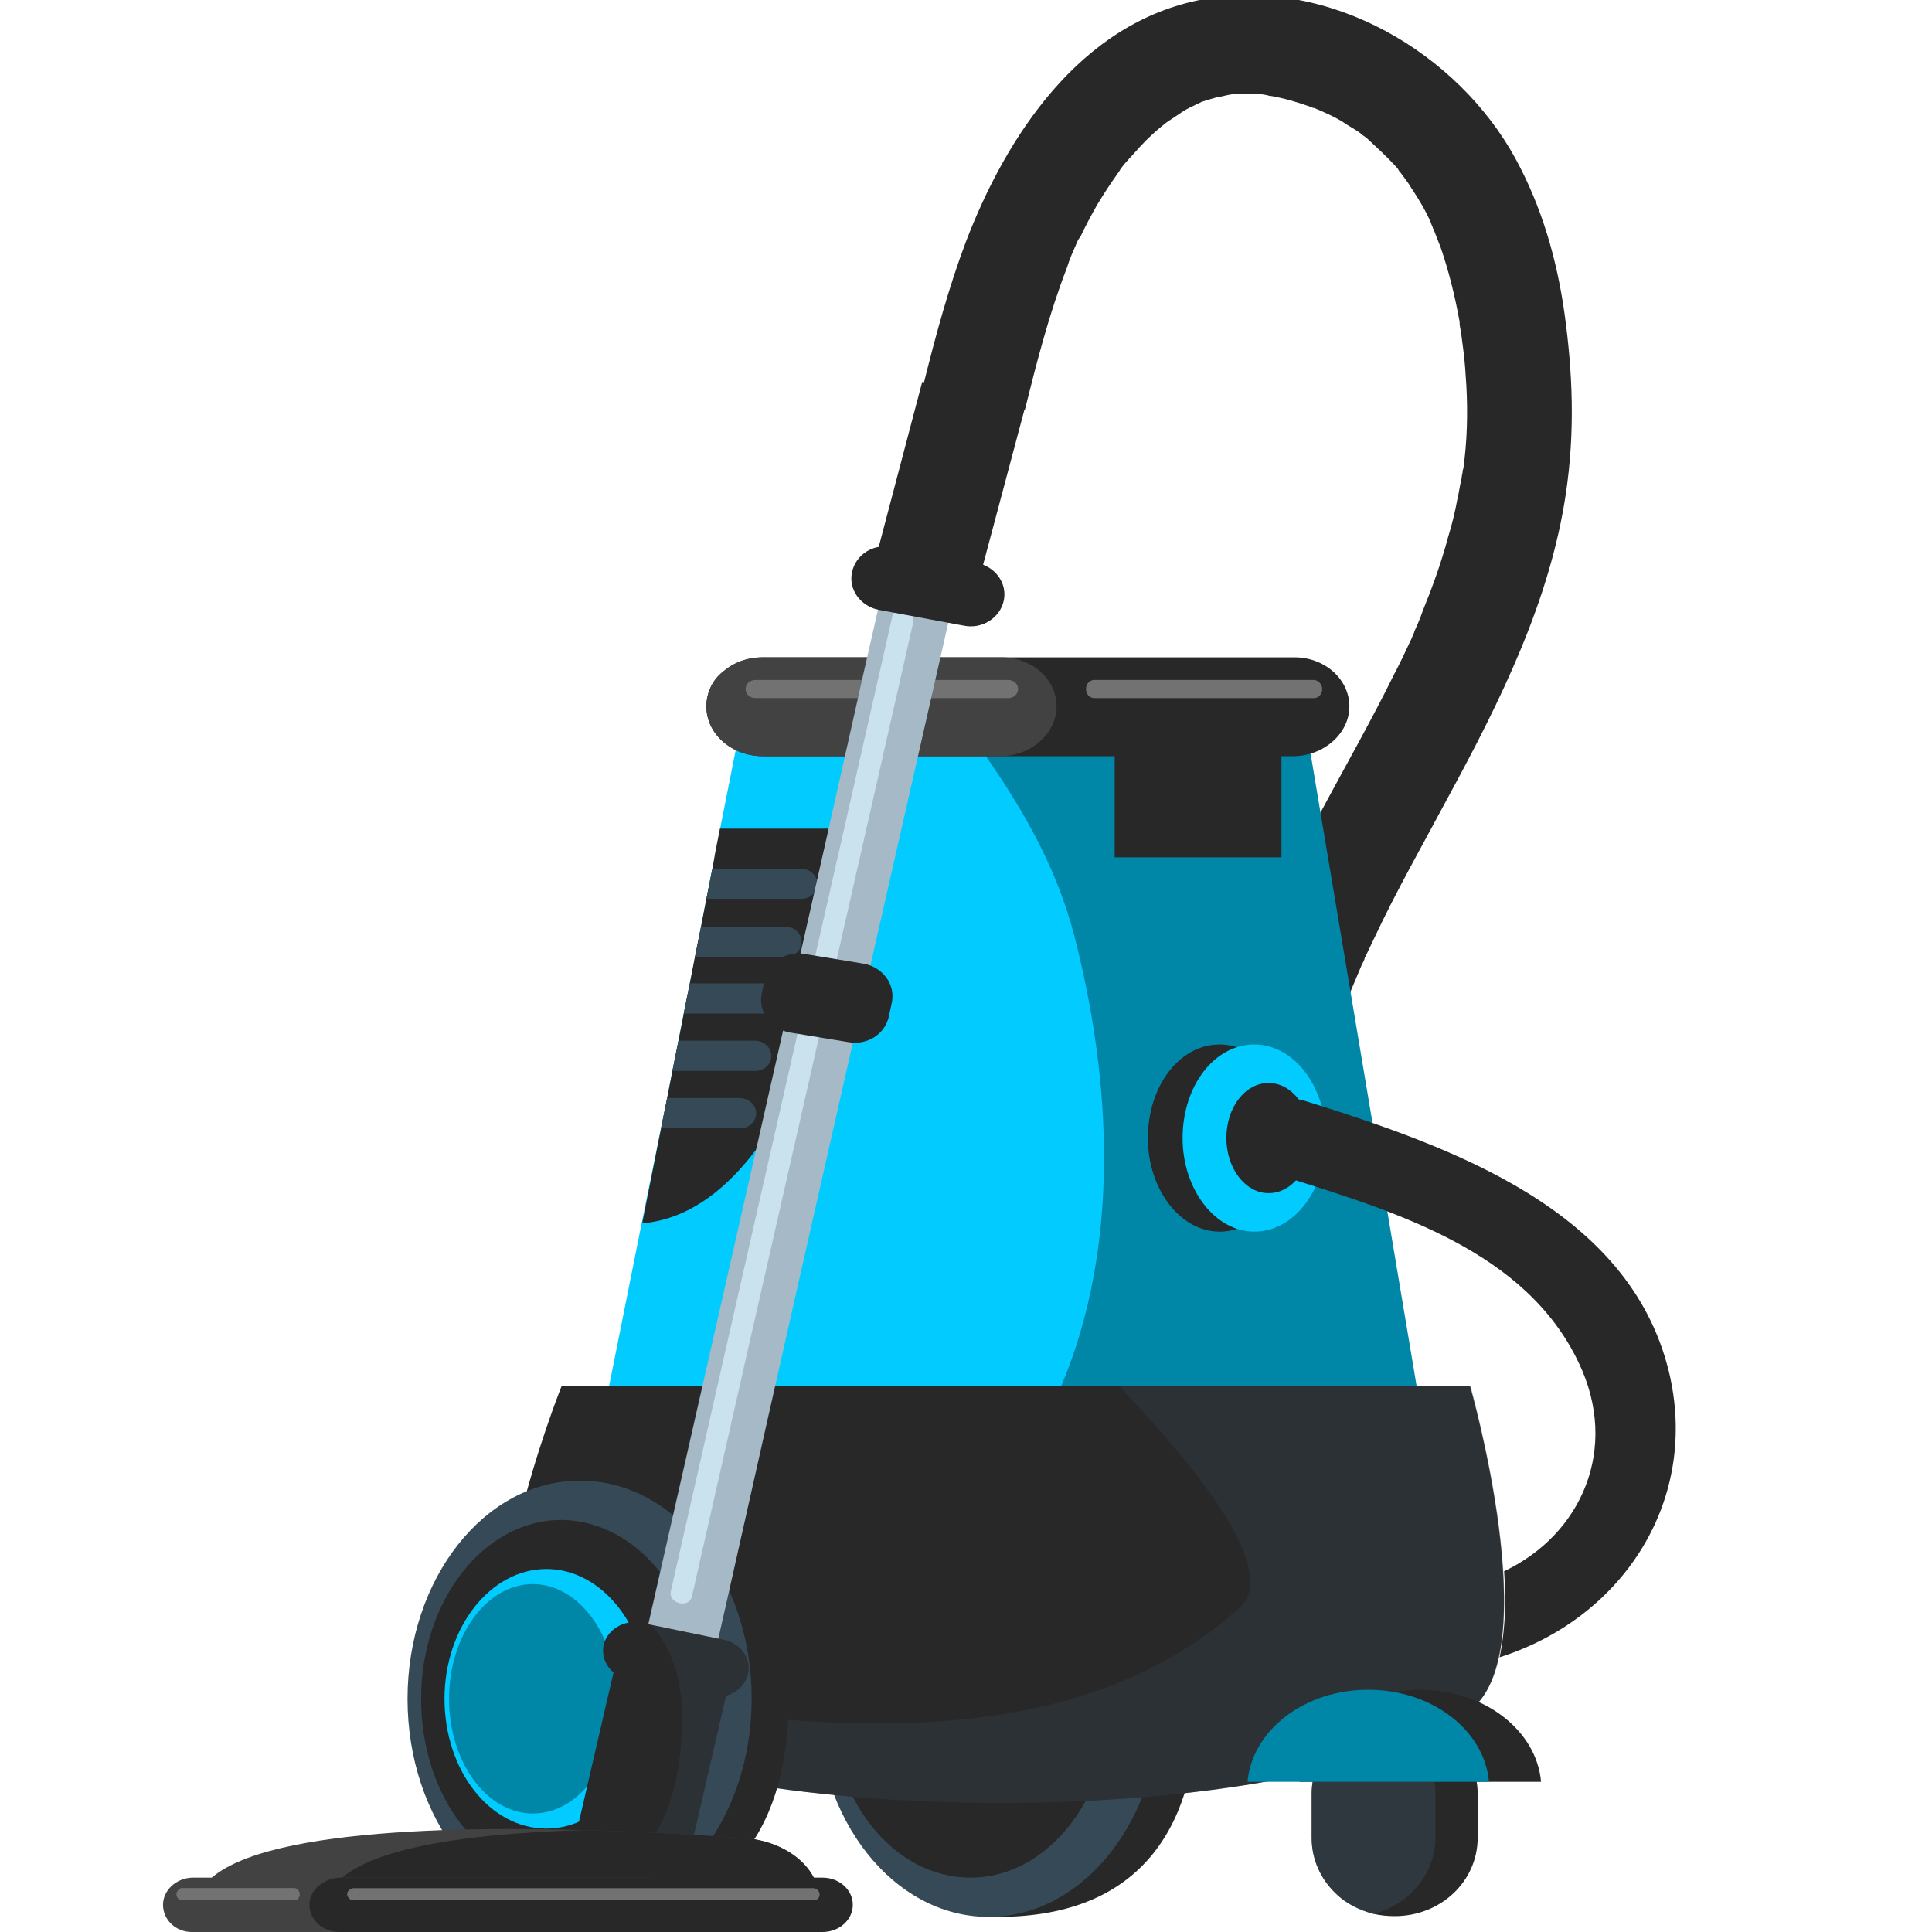 <svg xmlns="http://www.w3.org/2000/svg" xmlns:xlink="http://www.w3.org/1999/xlink" id="Layer_2" x="0px" y="0px" viewBox="0 0 256 256" style="enable-background:new 0 0 256 256;" xml:space="preserve"><style type="text/css">	.st0{fill:#282828;}	.st1{fill:#364956;}	.st2{opacity:0.3;fill:#364956;enable-background:new    ;}	.st3{fill:#01CBFF;}	.st4{fill:#0086A6;}	.st5{opacity:0.5;fill:#364956;enable-background:new    ;}	.st6{fill:#424242;}	.st7{fill:#727272;}	.st8{fill:#A5BAC6;}	.st9{fill:#CAE2ED;}	.st10{fill:#546C77;}</style><g>	<path class="st0" d="M142.8,31.9c-0.1,0.2-0.2,0.5-0.3,0.7c-0.4,0.9-0.8,1.8-1.1,2.8c-2.4,6.2-4,12.5-5.6,18.9  c-4.5-1.1-9-2.3-13.4-3.5c1.6-6.4,3.3-12.7,5.6-18.8c5.2-13.6,15-29.1,31.5-32.1c16.8-3,33.7,7.2,41.3,21.1  c3.5,6.4,5.5,13.4,6.5,20.5c1.1,7.9,1.4,15.7,0.2,23.8c-2.1,14.3-8.7,27.6-15.6,40.3c-3.3,6.2-6.8,12.3-9.8,18.7  c-0.4,0.8-0.7,1.5-1.1,2.3c-0.1,0.2-0.2,0.3-0.2,0.5c-0.1,0.2-0.2,0.5-0.3,0.6c-0.7,1.7-1.4,3.3-2.1,5c-1.2,3.3-2.3,6.6-3.1,10  c-0.3,1.4-0.6,2.7-0.9,4.1c-0.1,0.6-0.2,1.3-0.3,1.9v0.1c-0.1,0.4-0.1,0.9-0.1,1.3c-0.4,3.6-2.9,6.6-7,6.6c-3.5,0-7.4-3-7-6.6  c0.8-7.5,2.6-14.7,5.3-21.8c2.7-6.9,6-13.6,9.5-20.3c3.3-6.2,6.8-12.3,9.9-18.6c0.8-1.5,1.5-3,2.2-4.5c0.1-0.2,0.2-0.4,0.3-0.7  c0.1-0.2,0.2-0.4,0.2-0.5c0.4-0.9,0.8-1.8,1.1-2.7c1.3-3.2,2.5-6.5,3.4-9.9c0.5-1.6,0.9-3.3,1.2-4.9c0.2-0.8,0.3-1.7,0.5-2.5  c0.1-0.4,0.1-0.8,0.2-1.1c0-0.2,0-0.3,0.1-0.5c0.5-3.6,0.6-7.3,0.4-11c-0.1-1.6-0.2-3.2-0.4-4.7c-0.1-0.8-0.2-1.6-0.3-2.3  c-0.1-0.5-0.2-1-0.2-1.5c-0.6-3.3-1.4-6.6-2.5-9.8c-0.3-0.8-0.6-1.5-0.9-2.3c-0.1-0.2-0.2-0.4-0.2-0.5c-0.1-0.2-0.2-0.4-0.2-0.5  c-0.7-1.6-1.6-3.1-2.6-4.6c-0.4-0.7-0.9-1.3-1.4-2c-0.1-0.1-0.2-0.2-0.3-0.4c-0.1-0.2-0.3-0.4-0.4-0.5c-1.2-1.3-2.5-2.5-3.8-3.7  c-0.1-0.1-0.3-0.2-0.4-0.3c-0.2-0.1-0.4-0.3-0.5-0.4c-0.7-0.5-1.5-0.9-2.2-1.4c-0.8-0.5-1.6-0.9-2.5-1.3c-0.4-0.2-0.9-0.4-1.4-0.6  h-0.1c-0.2-0.1-0.3-0.1-0.5-0.2c-1.7-0.6-3.4-1.1-5.2-1.4c-0.1,0-0.2,0-0.4-0.1c-0.2,0-0.5-0.1-0.7-0.1c-0.9-0.1-1.9-0.1-2.8-0.1  c-0.4,0-0.8,0-1.2,0.1c-0.7,0.1-1.3,0.3-2,0.4c-0.7,0.2-1.4,0.4-2,0.6c-0.3,0.2-0.7,0.3-1,0.5c-0.7,0.3-1.4,0.7-2.1,1.2  c-0.3,0.2-1.2,0.8-1.5,1c-1.3,1-2.5,2.1-3.6,3.3c-0.6,0.7-1.2,1.3-1.8,2l0,0c0,0,0,0-0.1,0.1c-0.3,0.4-0.6,0.7-0.8,1.1  c-1,1.4-2,2.9-2.9,4.4c-0.8,1.4-1.6,2.9-2.3,4.4C142.9,31.6,142.9,31.8,142.8,31.9z"></path>	<g>		<g>			<g>				<g>					<path class="st0" d="M158.7,225.1c0,15.9-6.7,28.9-26.5,28.9c-12.5,0-19.1-12.9-19.1-28.9c0-15.9,5.3-28.7,17.8-28.9      C153.1,195.7,158.7,209.1,158.7,225.1z"></path>					<path class="st1" d="M153.8,225.1c0,15.9-10.2,28.9-22.8,28.9s-22.8-12.9-22.8-28.9c0-15.9,10.2-28.9,22.8-28.9      C143.6,196.1,153.8,209.1,153.8,225.1z"></path>					<path class="st0" d="M147.2,225.1c0,13-8.3,23.7-18.6,23.7s-18.6-10.5-18.6-23.7c0-13,8.3-23.7,18.6-23.7      C138.9,201.5,147.2,212,147.2,225.1z"></path>				</g>				<path class="st0" d="M194.8,183.7c0,0,10.1,35.3,0,42.9c-22,16.4-102.5,16.4-124.4,0c-10.1-7.6,4-42.9,4-42.9H194.8z"></path>				<path class="st2" d="M194.8,226.6c-22,16.4-102.5,16.4-124.4,0c-1.2-0.9-2.1-2.2-2.7-3.8c32.9,5.6,71.7,12.4,96.5-9.7     c5.5-4.9-5.5-18.5-15.9-29.4h46.6C194.8,183.7,205,219,194.8,226.6z"></path>				<g>					<path class="st0" d="M104.5,225.1c0,15.9-6.7,28.9-26.5,28.9C65.5,254,59,241.1,59,225.1c0-15.9,5.3-28.7,17.8-28.9      C98.9,195.7,104.5,209.1,104.5,225.1z"></path>					<path class="st1" d="M99.6,225.1c0,15.9-10.2,28.9-22.8,28.9s-22.8-12.9-22.8-28.9c0-15.9,10.2-28.9,22.8-28.9      C89.4,196.1,99.6,209.1,99.6,225.1z"></path>					<path class="st0" d="M93,225.1c0,13-8.3,23.7-18.6,23.7c-10.3,0-18.6-10.5-18.6-23.7c0-13,8.3-23.7,18.6-23.7      C84.6,201.5,93,212,93,225.1z"></path>					<g>						<path class="st3" d="M85.9,225.1c0,9.5-6.1,17.2-13.5,17.2c-7.5,0-13.5-7.7-13.5-17.2c0-9.5,6.1-17.2,13.5-17.2       S85.9,215.6,85.9,225.1z"></path>						<path class="st4" d="M81.7,225.1c0,8.4-4.9,15.2-11.1,15.2c-6.1,0-11.1-6.8-11.1-15.2s5-15.2,11.1-15.2S81.7,216.7,81.7,225.1       z"></path>					</g>				</g>				<g>					<g>						<path class="st0" d="M195.8,237.7v5.8c0,5.8-4.9,10.4-11,10.4c-1,0-1.9-0.1-2.8-0.3c-1.9-0.5-3.7-1.4-5-2.7       c-2-1.9-3.2-4.5-3.2-7.4v-5.8c0-4.8,3.5-8.9,8.3-10.1c0.9-0.2,1.8-0.3,2.8-0.3c3.1,0,5.8,1.2,7.8,3.1       C194.5,232.2,195.8,234.8,195.8,237.7z"></path>						<path class="st5" d="M190.2,237.7v5.8c0,4.8-3.5,8.9-8.2,10.1c-1.9-0.5-3.7-1.4-5-2.7c-2-1.9-3.2-4.5-3.2-7.4v-5.8       c0-4.8,3.5-8.9,8.3-10.1c1.9,0.5,3.6,1.4,5,2.7C188.9,232.2,190.2,234.8,190.2,237.7z"></path>					</g>					<g>						<path class="st0" d="M204.2,236.1c-0.6-6.8-7.5-12.2-16-12.2s-15.4,5.4-16,12.2H204.2z"></path>						<path class="st4" d="M197.3,236.1c-0.6-6.8-7.5-12.2-16-12.2s-15.4,5.4-16,12.2H197.3z"></path>					</g>				</g>			</g>			<g>				<g>					<polygon class="st3" points="187.6,183.7 80.7,183.7 84.4,165.2 85,162.2 87.6,149.4 88.4,145.5 89.1,141.9 89.9,137.9       90.6,134.3 91.4,130.4 92.1,126.8 92.9,122.8 93.6,119.1 94.4,115.1 94.9,112.8 95.4,109.9 97.7,98.3 173.3,98.3      "></polygon>					<path class="st4" d="M140.6,183.7c7.9-18.7,6.7-40.6,1.7-59.9c-2.5-9.5-7.3-17.5-13-25.5h44.1l14.3,85.3H140.6z"></path>				</g>				<g>					<path class="st0" d="M115.7,109.9c0,0.5-7.7,50.2-30.6,52.2l2.5-12.6l0.8-4l0.7-3.6l0.8-4l0.7-3.6l0.8-4l0.7-3.6l0.8-4l0.7-3.6      l0.8-4l0.4-2.3l0.6-3h20.3V109.9z"></path>					<g>						<path class="st1" d="M108.3,117.1c0,1.1-0.9,2-2.1,2H93.6l0.8-4h11.7C107.3,115.1,108.3,116,108.3,117.1z"></path>						<path class="st1" d="M106.2,124.8c0,1.1-0.9,2-2.1,2h-12l0.8-4h11.2C105.3,122.8,106.2,123.7,106.2,124.8z"></path>						<path class="st1" d="M104.2,132.3c0,1.1-0.9,2-2.1,2H90.6l0.8-4h10.7C103.3,130.4,104.2,131.2,104.2,132.3z"></path>						<path class="st1" d="M102.2,139.9c0,1.1-0.9,2-2.1,2h-11l0.8-4h10.2C101.2,137.9,102.2,138.8,102.2,139.9z"></path>						<path class="st1" d="M100.2,147.5c0,1.1-0.9,2-2.1,2H87.6l0.8-4H98C99.2,145.5,100.2,146.4,100.2,147.5z"></path>					</g>				</g>			</g>			<g>				<rect x="147.7" y="92.5" class="st0" width="22.1" height="21.1"></rect>				<g>					<path class="st0" d="M178.8,93.6c0,3.6-3.4,6.6-7.5,6.6h-70.2c-4.1,0-7.5-2.9-7.5-6.6c0-1.8,0.8-3.5,2.2-4.6      c1.4-1.2,3.2-1.9,5.3-1.9h70.2C175.5,87,178.8,90,178.8,93.6z"></path>					<path class="st6" d="M140,93.6c0,3.6-3.4,6.6-7.5,6.6h-31.4c-4.1,0-7.5-2.9-7.5-6.6c0-1.8,0.8-3.5,2.2-4.6      c1.4-1.2,3.2-1.9,5.3-1.9h31.4C136.7,87,140,90,140,93.6z"></path>					<path class="st7" d="M134.9,91.3c0,0.7-0.6,1.2-1.3,1.2h-33.5c-0.7,0-1.3-0.5-1.3-1.2l0,0c0-0.7,0.6-1.2,1.3-1.2h33.5      C134.3,90.1,134.9,90.6,134.9,91.3L134.9,91.3z"></path>					<path class="st7" d="M175.2,91.3c0,0.7-0.5,1.2-1.1,1.2H145c-0.6,0-1.1-0.5-1.1-1.2l0,0c0-0.7,0.5-1.2,1.1-1.2h29.1      C174.6,90.1,175.2,90.6,175.2,91.3L175.2,91.3z"></path>				</g>			</g>		</g>		<g>			<path class="st0" d="M171.1,150.8c0,6.8-4.2,12.4-9.5,12.4c-5.2,0-9.5-5.6-9.5-12.4c0-6.9,4.2-12.4,9.5-12.4    c1.2,0,2.3,0.3,3.4,0.8C168.6,141,171.1,145.6,171.1,150.8z"></path>			<path class="st3" d="M175.7,150.8c0,6.8-4.2,12.4-9.5,12.4c-5.2,0-9.5-5.6-9.5-12.4c0-6.9,4.2-12.4,9.5-12.4    C171.5,138.4,175.7,144,175.7,150.8z"></path>			<path class="st0" d="M173.7,150.8c0,4.1-2.5,7.3-5.6,7.3s-5.6-3.3-5.6-7.3c0-4.1,2.5-7.3,5.6-7.3S173.7,146.8,173.7,150.8z"></path>		</g>	</g>	<path class="st0" d="M221.1,181.6c-5.3-21.3-28.6-29.6-48.1-35.7c-6.7-2.1-9.6,7.9-2.9,10c15,4.7,32.1,9.9,39.1,24.7  c5.4,11.3,0.4,22.7-9.9,27.6c0,0,0.1,1.1,0.1,2.9c0,0.8,0,1.7,0,2.9c-0.2,3.6-0.7,5.6-0.7,5.6C215.1,214.4,225.3,198.7,221.1,181.6  z"></path>	<g>		<g>			<g>				<g>					<path class="st8" d="M128.2,71.3c-10.2,45-20.5,90-30.6,135.1c-2,9-4.1,18-6.1,27.1c-1.3,5.6-10.4,3.3-9.2-2.4      c10.2-45,20.5-90,30.6-135.1c2-9,4.1-18,6.1-27.1C120.2,63.3,129.5,65.7,128.2,71.3L128.2,71.3z"></path>					<path class="st9" d="M121,82.5c-9.6,42.4-19.3,84.8-28.9,127.2c-0.1,0.6-0.3,1.2-0.4,1.8c-0.4,1.7-3.2,1-2.8-0.7      c9.6-42.4,19.3-84.8,28.9-127.2c0.1-0.6,0.3-1.2,0.4-1.8C118.6,80,121.4,80.7,121,82.5L121,82.5z"></path>				</g>				<path class="st0" d="M100.9,131.8c-0.4,2.3,1.2,4.5,3.7,5l7.9,1.3c2.5,0.4,4.8-1.1,5.3-3.5l0.4-1.9c0.4-2.3-1.2-4.5-3.7-5     l-7.9-1.3c-2.5-0.4-4.8,1.1-5.3,3.5L100.9,131.8z"></path>			</g>			<g>				<path class="st0" d="M74.4,251.6l14.9,3l6.9-29.9c1.4-0.4,2.5-1.4,2.9-2.8c0.5-2.1-0.9-4.1-3.1-4.6l-9.7-2l-1.4-0.3     c-2.2-0.4-4.4,0.9-4.9,2.9c-0.3,1.4,0.2,2.8,1.3,3.7l-6,25.9L74.4,251.6z"></path>				<path class="st2" d="M74.4,251.6l14.9,3l6.9-29.9c1.4-0.4,2.5-1.4,2.9-2.8c0.5-2.1-0.9-4.1-3.1-4.6l-9.7-2     c3,3.4,4.1,7.9,4.1,12.2c0,5.5-1.1,14.7-6.4,18.4c-2.6,1.8-5.7,2.2-8.6,1.6L74.4,251.6z"></path>				<g>					<g>						<path class="st6" d="M26,252.4h82.6v-0.1c0-5.4-5.4-8.8-11.2-8.8c0,0-8.7-0.7-20.1-1h-0.1C56.6,241.9,27,242.8,26,252.4z"></path>						<path class="st0" d="M43.3,252.4h65.4v-0.1c0-5.4-5.4-8.8-11.2-8.8c0,0-8.7-0.7-20.1-1h-0.1C60.4,243,44,245.3,43.3,252.4z"></path>					</g>					<g>						<path class="st6" d="M21.6,252.4c0,2,1.7,3.6,3.8,3.6h60.6c2.1,0,3.8-1.6,3.8-3.6l0,0c0-2-1.7-3.6-3.8-3.6H25.4       C23.3,248.9,21.6,250.5,21.6,252.4L21.6,252.4z"></path>						<path class="st0" d="M41,252.4c0,2,1.8,3.6,4,3.6h64c2.2,0,4-1.6,4-3.6l0,0c0-2-1.8-3.6-4-3.6H45       C42.8,248.9,41,250.5,41,252.4L41,252.4z"></path>					</g>					<path class="st7" d="M46,251c0,0.4,0.4,0.8,0.8,0.8h61c0.5,0,0.8-0.3,0.8-0.8l0,0c0-0.4-0.4-0.8-0.8-0.8h-61      C46.3,250.3,46,250.6,46,251L46,251z"></path>					<g>						<path class="st10" d="M23.4,251c0,0.4,0.3,0.8,0.7,0.8H39c0.4,0,0.7-0.3,0.7-0.8c0-0.4-0.3-0.8-0.7-0.8H24       C23.7,250.3,23.4,250.6,23.4,251z"></path>						<path class="st7" d="M23.4,251c0,0.4,0.3,0.8,0.7,0.8H39c0.4,0,0.7-0.3,0.7-0.8c0-0.4-0.3-0.8-0.7-0.8H24       C23.7,250.3,23.4,250.6,23.4,251z"></path>					</g>				</g>			</g>		</g>		<g>			<path class="st0" d="M112.9,75.8c-0.5,2.3,1.1,4.5,3.5,5l11.3,2.1c2.4,0.5,4.8-1,5.3-3.3l0,0c0.5-2.3-1.1-4.5-3.5-5l-11.4-2.1    C115.7,72,113.4,73.5,112.9,75.8L112.9,75.8z"></path>			<polygon class="st0" points="115.9,74.5 129.5,77.7 135.9,53.7 122.2,50.6    "></polygon>		</g>	</g></g></svg>